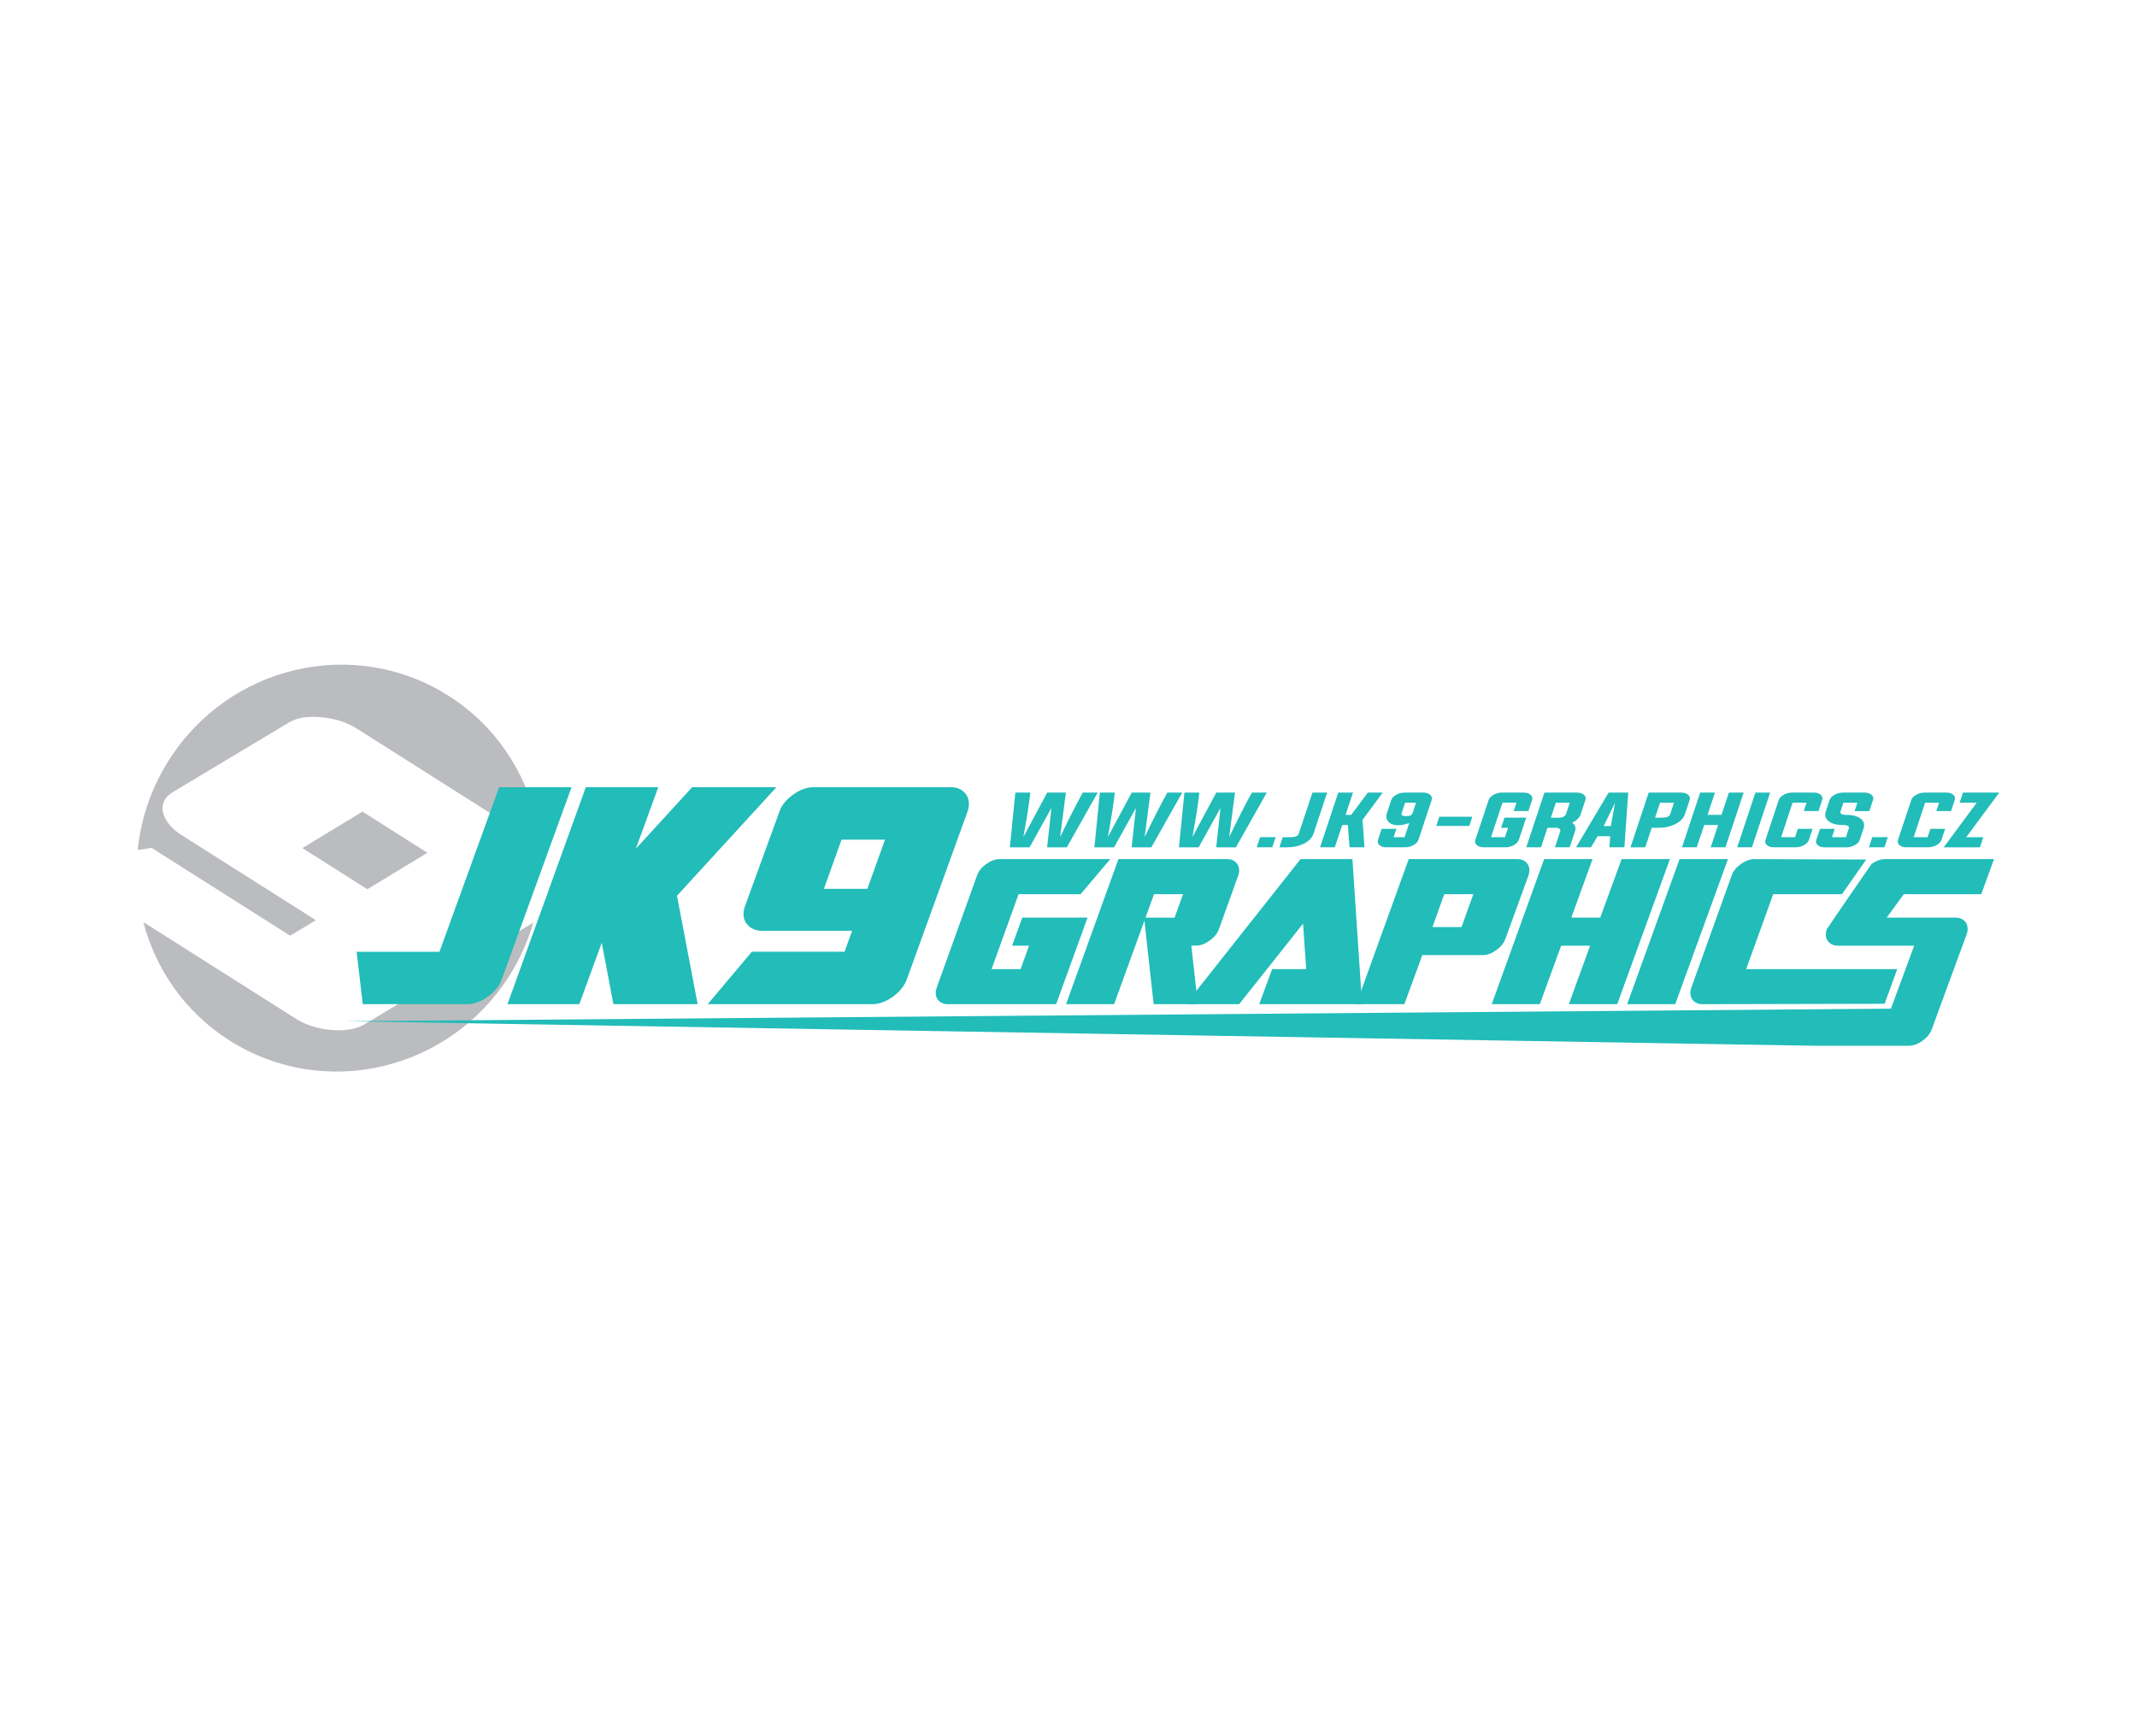 <?xml version="1.0" encoding="iso-8859-1"?>
<!-- Generator: Adobe Illustrator 14.0.0, SVG Export Plug-In . SVG Version: 6.00 Build 43363)  -->
<!DOCTYPE svg PUBLIC "-//W3C//DTD SVG 1.1//EN" "http://www.w3.org/Graphics/SVG/1.1/DTD/svg11.dtd">
<svg version="1.1" id="svg" xmlns="http://www.w3.org/2000/svg" xmlns:xlink="http://www.w3.org/1999/xlink" x="0px" y="0px"
	 width="160px" height="130px" viewBox="0 0 160 130" style="enable-background:new 0 0 160 130;" xml:space="preserve">
<g>
	<path style="fill-rule:evenodd;clip-rule:evenodd;fill:#BBBCBF;" d="M32.001,63.852l-4.861-3.08l-4.499,2.729l4.861,3.08
		L32.001,63.852z M39.927,69.081c-0.396,1.376-0.993,2.723-1.8,3.994c-4.521,7.134-13.892,9.301-20.93,4.841
		c-3.325-2.108-5.535-5.32-6.464-8.875l11.404,7.228c0.748,0.475,1.644,0.761,2.673,0.852c1.015,0.083,1.827-0.051,2.436-0.397
		L39.927,69.081z M33.567,52.085c4.032,2.555,6.423,6.73,6.882,11.172l-13.721-8.695c-0.775-0.49-1.671-0.778-2.688-0.86
		c-1.034-0.096-1.841,0.043-2.421,0.405l-8.697,5.211c-0.253,0.162-0.437,0.332-0.552,0.513c-0.26,0.409-0.267,0.869-0.033,1.365
		c0.237,0.506,0.635,0.937,1.201,1.296l10.112,6.408l-1.926,1.16l-10.368-6.571l-1.045,0.152c0.232-2.313,0.994-4.612,2.327-6.716
		C17.16,49.792,26.53,47.624,33.567,52.085z"/>
	<path style="fill:#22BCB9;" d="M149.295,64.325l-0.956,2.627h-5.801l-1.279,1.756h5.178c0.255,0,0.466,0.078,0.634,0.234
		c0.166,0.155,0.251,0.359,0.251,0.613c0,0.112-0.019,0.24-0.069,0.381l-2.622,7.14c-0.118,0.324-0.354,0.61-0.697,0.856
		c-0.346,0.249-0.69,0.371-1.026,0.371h-6.967L25.905,76.466l115.673-0.944l0.852-2.311l0.102-0.273l0.128-0.348l0.658-1.781h-5.734
		c-0.254,0-0.465-0.079-0.631-0.236c-0.169-0.153-0.254-0.358-0.254-0.612c0-0.11,0.024-0.238,0.073-0.38
		c0.589-0.893,3.346-4.883,3.346-4.883c0.342-0.247,0.686-0.372,1.033-0.372H149.295z"/>
	<path style="fill:#22BCB9;" d="M139.727,64.357l-1.816,2.595h-5.149l-2.024,5.612h11.308l-0.94,2.594l-13.662,0.031
		c-0.254,0.001-0.465-0.078-0.634-0.235c-0.17-0.153-0.251-0.358-0.251-0.611c0-0.112,0.021-0.238,0.069-0.381l3.024-8.407
		c0.111-0.323,0.34-0.61,0.689-0.857c0.342-0.247,0.687-0.372,1.033-0.372L139.727,64.357z"/>
	<polygon style="fill:#22BCB9;" points="129.377,64.325 125.425,75.189 121.827,75.189 125.752,64.325 	"/>
	<polygon style="fill:#22BCB9;" points="125.029,64.325 121.085,75.189 117.461,75.189 119.052,70.809 116.885,70.809 
		115.286,75.189 111.688,75.189 115.611,64.325 119.238,64.325 117.645,68.708 119.813,68.708 121.412,64.325 	"/>
	<path style="fill:#22BCB9;" d="M110.311,66.952h-2.177l-0.885,2.463h2.177L110.311,66.952z M114.511,65.174
		c0,0.112-0.025,0.239-0.073,0.381l-1.723,4.731c-0.112,0.322-0.342,0.609-0.691,0.856c-0.335,0.248-0.67,0.371-1.007,0.371h-4.527
		l-1.344,3.676h-3.597l3.924-10.864h8.154c0.252,0,0.461,0.08,0.629,0.236C114.426,64.716,114.511,64.92,114.511,65.174z"/>
	<polygon style="fill:#22BCB9;" points="101.98,75.189 94.279,75.189 95.245,72.564 97.798,72.564 97.56,69.16 92.777,75.189 
		88.781,75.189 97.375,64.325 101.257,64.325 	"/>
	<path style="fill:#22BCB9;" d="M92.78,65.174c0,0.112-0.024,0.239-0.072,0.381l-1.449,4.023c-0.111,0.315-0.347,0.602-0.7,0.855
		c-0.347,0.248-0.685,0.372-1.017,0.372h-0.345l0.486,4.384h-3.299l-0.051-0.38l-0.123-1.104c-0.013-0.111-0.063-0.582-0.155-1.415
		c-0.093-0.83-0.223-2.025-0.394-3.579h2.28l0.637-1.759h-2.175l-2.988,8.237h-3.598l3.923-10.864h8.154
		c0.254,0,0.462,0.08,0.631,0.236C92.695,64.716,92.78,64.92,92.78,65.174"/>
	<path style="fill:#22BCB9;" d="M83.127,64.325l-2.222,2.627h-4.642l-2.024,5.612h2.176l0.628-1.756h-1.265l0.76-2.101h4.889
		l-2.351,6.481h-8.132c-0.255,0-0.466-0.078-0.634-0.235c-0.17-0.153-0.251-0.358-0.251-0.611c0-0.112,0.021-0.238,0.069-0.381
		l3.024-8.407c0.111-0.323,0.341-0.61,0.69-0.857c0.341-0.247,0.686-0.372,1.032-0.372H83.127z"/>
	<path style="fill:#22BCB9;" d="M66.262,62.868h-3.254l-1.323,3.684h3.254L66.262,62.868z M72.543,60.212
		c0,0.165-0.036,0.355-0.107,0.567l-4.55,12.574c-0.186,0.482-0.532,0.912-1.043,1.282c-0.519,0.369-1.033,0.554-1.534,0.554H52.987
		l3.305-3.926h6.94l0.569-1.571h-6.77c-0.38,0-0.7-0.116-0.966-0.352c-0.262-0.229-0.398-0.537-0.398-0.915
		c0-0.168,0.037-0.357,0.108-0.569l2.578-7.077c0.166-0.482,0.51-0.911,1.032-1.281c0.51-0.37,1.025-0.556,1.544-0.556h10.29
		c0.38,0,0.69,0.118,0.943,0.353C72.417,59.524,72.543,59.832,72.543,60.212z"/>
	<polygon style="fill:#22BCB9;" points="58.133,58.942 50.687,67.071 52.234,75.189 45.925,75.189 45.055,70.586 43.375,75.189 
		37.995,75.189 43.861,58.942 49.287,58.942 47.608,63.546 51.823,58.942 	"/>
	<path style="fill:#22BCB9;" d="M42.792,58.942l-5.234,14.411c-0.168,0.474-0.515,0.903-1.042,1.282
		c-0.519,0.371-1.03,0.554-1.521,0.554h-7.833L26.7,71.264h6.204l4.468-12.321H42.792z"/>
	<path style="fill:#22BCB9;" d="M147.998,60.104h-1.279l0.252-0.758h2.717l-2.475,3.34h1.281l-0.253,0.758h-2.713L147.998,60.104z
		 M145.181,60.104h-1.045l-0.857,2.582h1.043l0.209-0.628h1.104l-0.275,0.826c-0.051,0.154-0.177,0.287-0.375,0.397
		c-0.196,0.108-0.405,0.162-0.626,0.162h-1.622c-0.221,0-0.394-0.054-0.518-0.162c-0.125-0.11-0.163-0.243-0.111-0.397l0.99-2.979
		c0.053-0.156,0.179-0.287,0.376-0.397c0.197-0.108,0.405-0.162,0.625-0.162h1.624c0.22,0,0.393,0.054,0.517,0.162
		c0.125,0.11,0.163,0.241,0.111,0.397l-0.274,0.824h-1.104L145.181,60.104z M141.344,62.683l-0.253,0.758h-1.162l0.253-0.758
		H141.344z M139.063,60.104h-1.044l-0.215,0.646c-0.059,0.177,0.087,0.264,0.435,0.264c0.457,0,0.806,0.091,1.051,0.27
		c0.261,0.19,0.339,0.442,0.235,0.755l-0.281,0.846c-0.051,0.154-0.177,0.287-0.375,0.397c-0.197,0.108-0.405,0.162-0.626,0.162
		h-1.622c-0.223,0-0.395-0.054-0.519-0.162c-0.126-0.11-0.162-0.243-0.111-0.397l0.275-0.826h1.103l-0.207,0.628h1.044l0.216-0.647
		c0.058-0.176-0.086-0.264-0.436-0.264c-0.455,0-0.806-0.09-1.049-0.27c-0.262-0.189-0.34-0.441-0.236-0.755l0.28-0.845
		c0.053-0.156,0.177-0.287,0.376-0.397c0.195-0.108,0.404-0.162,0.626-0.162h1.622c0.222,0,0.394,0.054,0.519,0.162
		c0.125,0.11,0.162,0.241,0.11,0.397l-0.273,0.824h-1.104L139.063,60.104z M135.258,60.104h-1.045l-0.857,2.582h1.043l0.208-0.628
		h1.104l-0.274,0.826c-0.052,0.154-0.177,0.287-0.375,0.397c-0.196,0.108-0.405,0.162-0.626,0.162h-1.623
		c-0.221,0-0.393-0.054-0.518-0.162c-0.125-0.11-0.162-0.243-0.109-0.397l0.99-2.979c0.051-0.156,0.177-0.287,0.375-0.397
		c0.197-0.108,0.404-0.162,0.625-0.162h1.623c0.221,0,0.393,0.054,0.517,0.162c0.125,0.11,0.163,0.241,0.112,0.397l-0.274,0.824
		h-1.104L135.258,60.104z M130.066,63.443l1.363-4.098h1.104l-1.363,4.098H130.066z M127.593,61.774l-0.556,1.669h-1.104
		l1.363-4.098h1.104l-0.554,1.668h1.044l0.555-1.668h1.104l-1.363,4.098h-1.104l0.555-1.669H127.593z M123.438,59.346h2.439
		c0.219,0,0.392,0.054,0.517,0.162c0.126,0.11,0.163,0.241,0.11,0.397l-0.351,1.056c-0.103,0.313-0.349,0.563-0.737,0.753
		c-0.364,0.18-0.772,0.269-1.229,0.269h-0.521l-0.485,1.461h-1.104L123.438,59.346z M124.289,60.104l-0.372,1.121h0.521
		c0.35,0,0.552-0.089,0.611-0.264l0.284-0.857H124.289z M119.617,62.612l-0.501,0.831H118l2.44-4.098h1.468l-0.289,4.098h-1.12
		l0.061-0.831H119.617z M120.068,61.854h0.539l0.312-1.746L120.068,61.854z M115.861,61.982l-0.485,1.461h-1.103l1.361-4.098h2.438
		c0.221,0,0.394,0.054,0.518,0.162c0.125,0.11,0.163,0.241,0.11,0.397l-0.351,1.056c-0.089,0.268-0.302,0.481-0.637,0.641
		c0.229,0.161,0.298,0.376,0.208,0.647l-0.396,1.194h-1.104l0.396-1.194c0.023-0.074,0.006-0.138-0.055-0.191
		c-0.063-0.05-0.146-0.075-0.251-0.075H115.861z M116.765,61.225c0.104,0,0.205-0.025,0.302-0.077
		c0.095-0.051,0.155-0.112,0.18-0.187l0.285-0.857h-1.044l-0.373,1.121H116.765z M112.912,61.982h-0.522l0.252-0.758h1.628
		l-0.553,1.659c-0.052,0.154-0.178,0.287-0.377,0.397c-0.195,0.108-0.403,0.162-0.625,0.162h-1.622
		c-0.221,0-0.394-0.054-0.518-0.162c-0.125-0.11-0.163-0.243-0.111-0.397l0.991-2.979c0.051-0.156,0.177-0.287,0.375-0.397
		c0.196-0.108,0.404-0.162,0.626-0.162h1.622c0.221,0,0.394,0.054,0.518,0.162c0.125,0.11,0.163,0.241,0.111,0.397l-0.273,0.824
		h-1.104l0.207-0.626h-1.044l-0.858,2.582h1.043L112.912,61.982z M110.006,61.839h-2.473l0.229-0.685h2.472L110.006,61.839z
		 M105.515,61.622c-0.32,0.113-0.603,0.17-0.846,0.17c-0.211,0-0.394-0.044-0.545-0.129c-0.306-0.173-0.397-0.446-0.271-0.821
		l0.312-0.937c0.052-0.156,0.177-0.287,0.374-0.397c0.196-0.108,0.405-0.162,0.626-0.162h1.393c0.224,0,0.397,0.054,0.521,0.162
		c0.126,0.11,0.162,0.241,0.111,0.397l-0.99,2.979c-0.052,0.154-0.177,0.287-0.375,0.397c-0.195,0.108-0.405,0.162-0.63,0.162
		h-1.393c-0.221,0-0.393-0.054-0.518-0.162c-0.125-0.11-0.161-0.243-0.109-0.397l0.274-0.826h1.103l-0.209,0.628h0.818
		L105.515,61.622z M106.02,60.104h-0.818l-0.245,0.738c-0.034,0.101-0.025,0.172,0.024,0.211c0.048,0.036,0.146,0.054,0.293,0.054
		c0.148,0,0.258-0.018,0.331-0.054c0.079-0.039,0.136-0.11,0.17-0.211L106.02,60.104z M100.493,61.774l-0.556,1.669h-1.103
		l1.362-4.098h1.104l-0.555,1.668h0.424l1.239-1.668h1.118l-1.515,2.048l0.152,2.05h-1.119l-0.13-1.669H100.493z M96.627,62.686
		c0.352,0,0.556-0.089,0.614-0.267l1.022-3.073h1.103l-1.021,3.073c-0.105,0.313-0.351,0.564-0.737,0.755
		c-0.367,0.18-0.778,0.27-1.233,0.27h-0.587l0.251-0.758H96.627z M95.508,62.683l-0.252,0.758h-1.163l0.252-0.758H95.508z
		 M91.063,59.346h1.402l-0.435,3.332c0.712-1.474,1.278-2.585,1.7-3.332h1.116l-2.312,4.098h-1.475l0.323-2.949l-1.638,2.949h-1.475
		l0.41-4.098h1.116c-0.074,0.747-0.247,1.858-0.517,3.332L91.063,59.346z M84.732,59.346h1.403l-0.435,3.332
		c0.711-1.474,1.278-2.585,1.699-3.332h1.116l-2.312,4.098h-1.476l0.324-2.949l-1.638,2.949h-1.474l0.409-4.098h1.116
		c-0.074,0.747-0.247,1.858-0.517,3.332L84.732,59.346z M78.403,59.346h1.402l-0.435,3.332c0.712-1.474,1.277-2.585,1.699-3.332
		h1.117l-2.312,4.098H78.4l0.324-2.949l-1.639,2.949h-1.475l0.41-4.098h1.117c-0.074,0.747-0.247,1.858-0.517,3.332L78.403,59.346z"
		/>
</g>
</svg>
